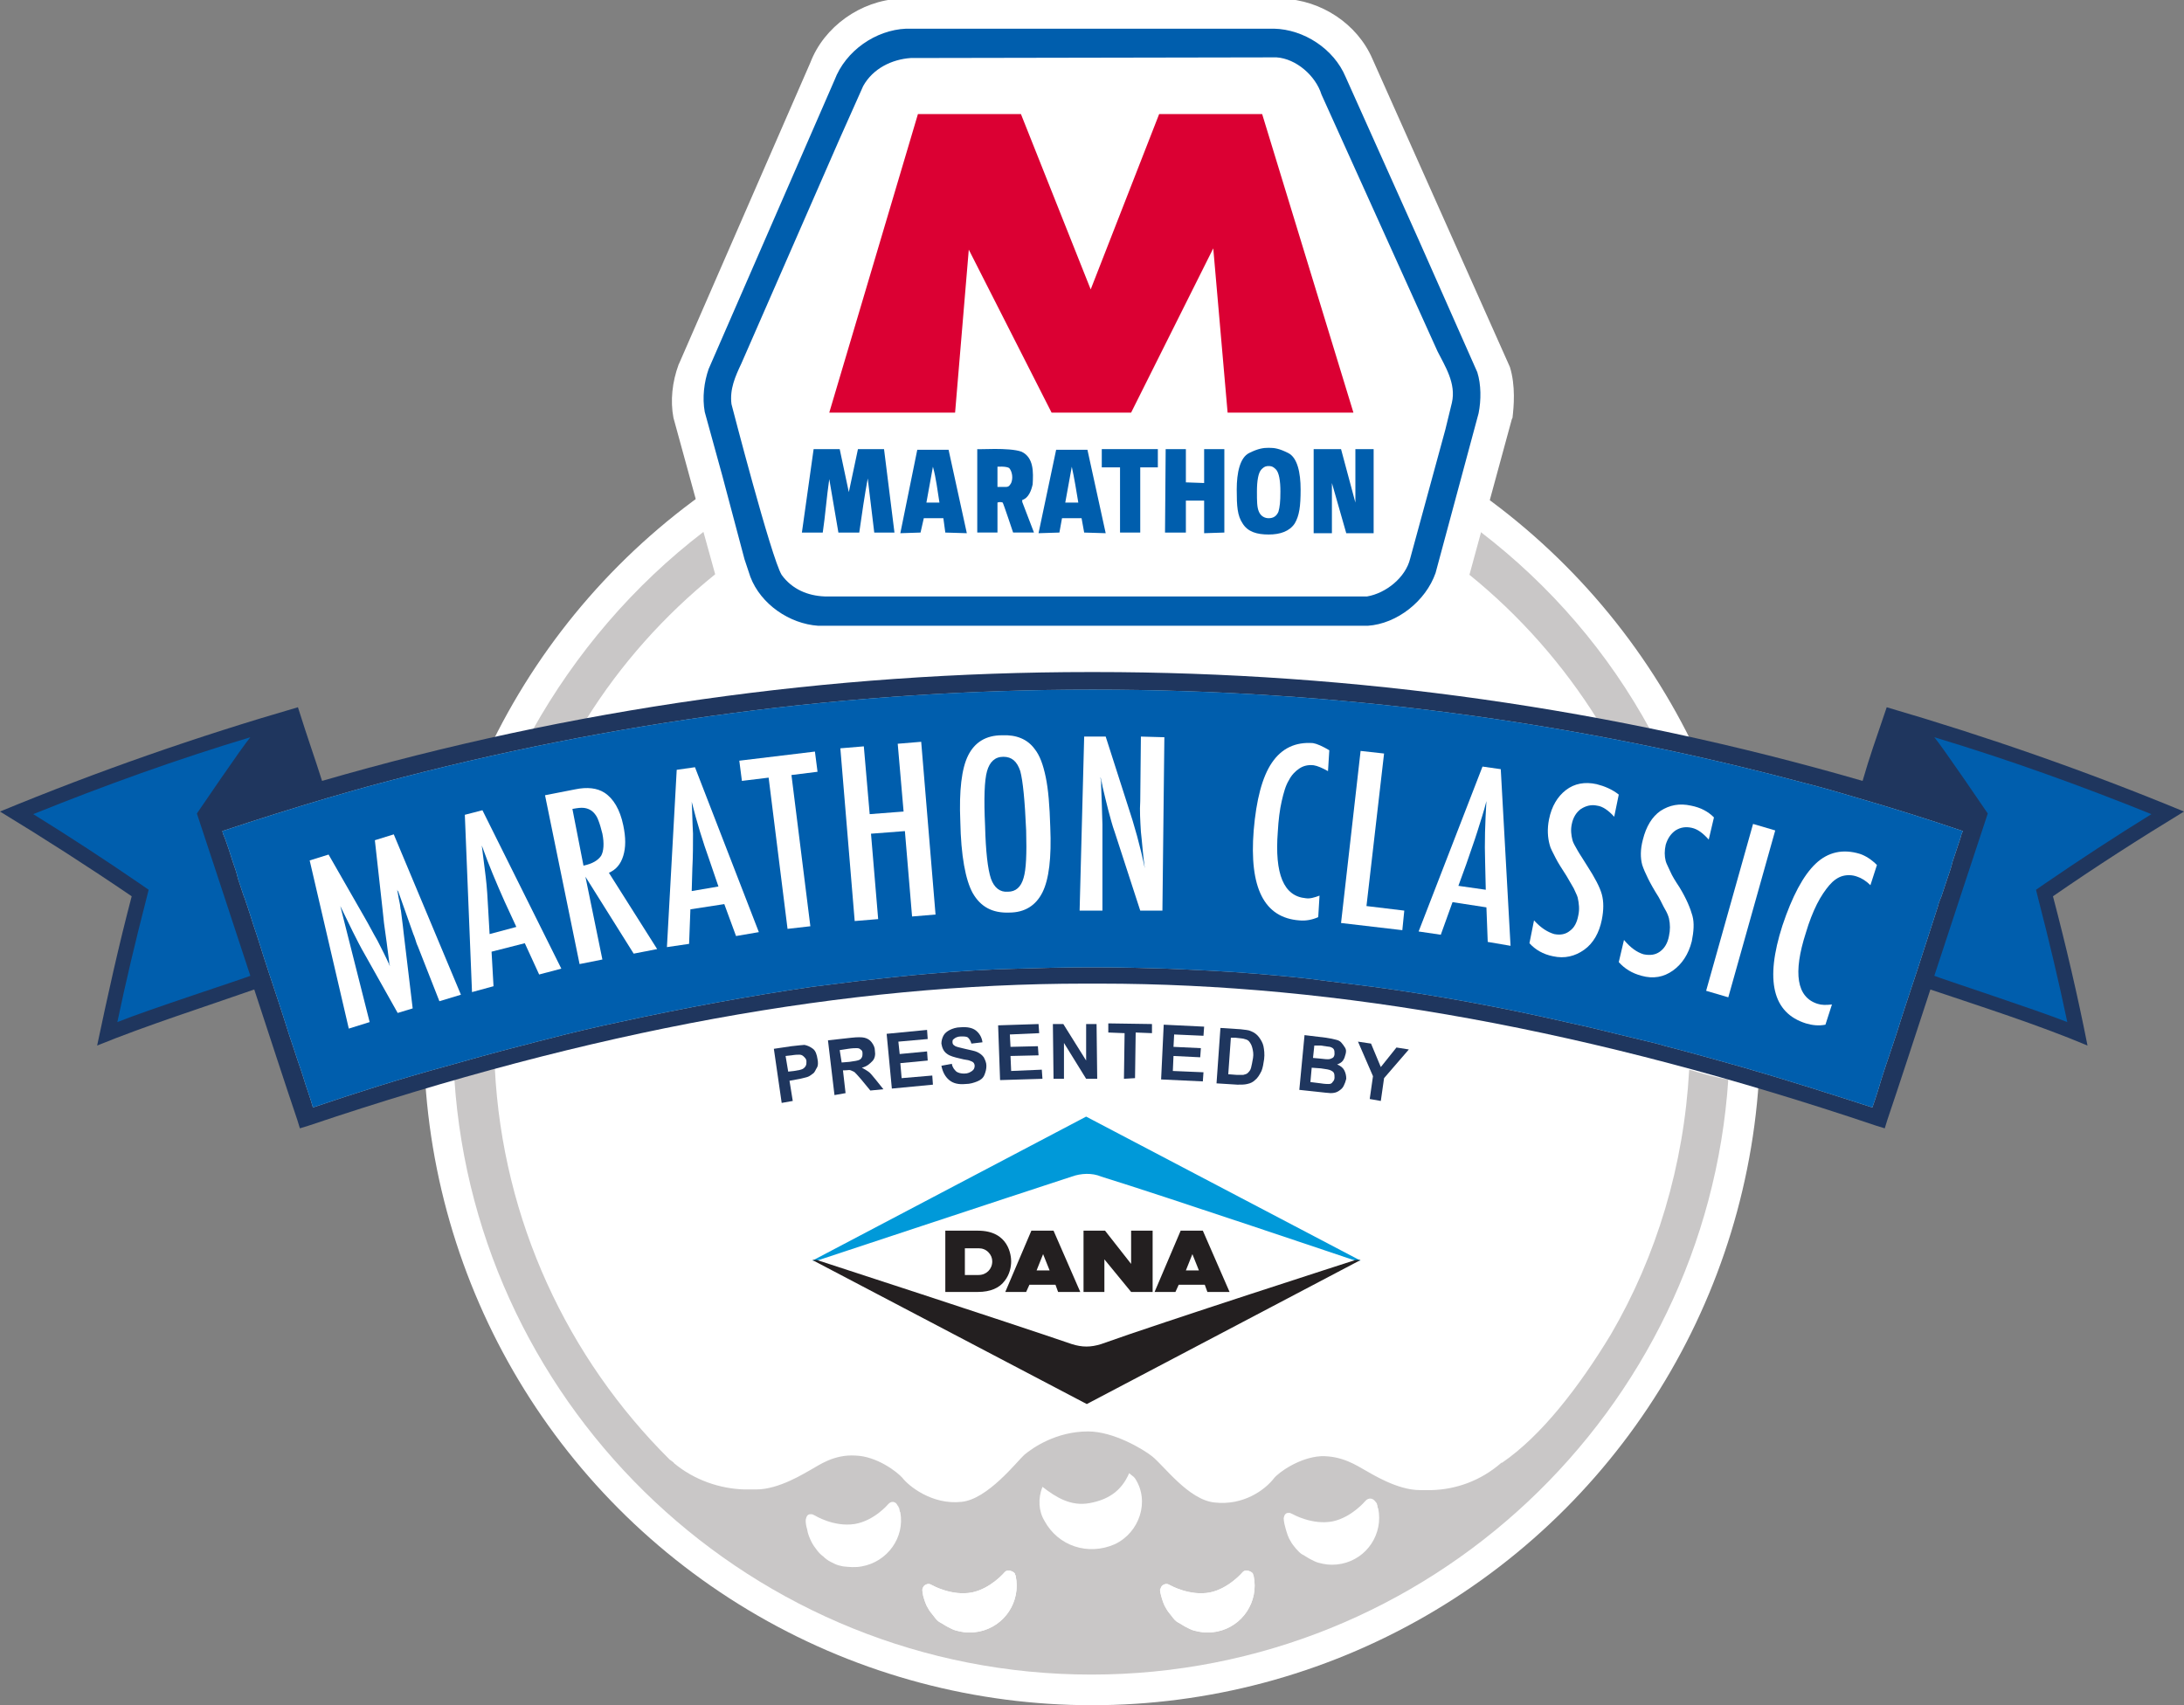 <?xml version="1.0" encoding="UTF-8"?>
<!-- Generator: Adobe Illustrator 23.0.2, SVG Export Plug-In . SVG Version: 6.00 Build 0)  -->
<svg xmlns="http://www.w3.org/2000/svg" xmlns:xlink="http://www.w3.org/1999/xlink" id="Layer_1" x="0px" y="0px" viewBox="0 0 335 261.6" style="enable-background:new 0 0 335 261.6;" xml:space="preserve">
<rect x="0" y="0" width="335" height="261.6" fill="#808080" stroke="none"/>
<style type="text/css">
	.st0{fill:#FFFFFF;}
	.st1{fill:#C9C7C7;}
	.st2{fill-rule:evenodd;clip-rule:evenodd;fill:#FFFFFF;}
	.st3{fill-rule:evenodd;clip-rule:evenodd;fill:#005EAD;}
	.st4{fill-rule:evenodd;clip-rule:evenodd;fill:#DB0033;}
	.st5{fill:#005EAD;}
	.st6{fill:none;stroke:#8A718D;stroke-width:0.325;stroke-miterlimit:10;}
	.st7{fill:none;stroke:#8A718D;stroke-width:0.281;stroke-miterlimit:10;}
	.st8{fill:#1F365E;}
	.st9{fill:#CECECD;}
	.st10{fill:none;}
	.st11{fill-rule:evenodd;clip-rule:evenodd;fill:#0099D9;}
	.st12{fill-rule:evenodd;clip-rule:evenodd;fill:#231F20;}
</style>
<g id="template">
</g>
<g>
	<circle class="st0" cx="167.5" cy="159.1" r="102.5"></circle>
	<g>
		<path class="st1" d="M259.1,164.1c-0.8,14.7-5,28.6-12,40.6c-4.9,8.1-10.7,15.6-16.7,19.7l-0.1,0c-3.2,2.8-7,4.1-10.7,4.2    c-0.6,0-1.2,0-1.8,0c-3.5,0-7.4-2.5-8.5-3.1c-1.1-0.6-3.4-2.2-6.7-2.1c-3.3,0.2-6.5,2.5-7.2,3.4c-1.4,1.8-4.7,4.2-9.1,3.7    c-4-0.4-7.8-5.7-9.6-7.1c-1.4-1.1-5.9-3.8-9.8-3.8c-4.9,0-8.5,2.5-9.8,3.6c-1.1,1-5.6,6.8-9.6,7.2c-4.5,0.5-8.1-2.4-9.1-3.7    c-0.8-0.9-3.9-3.3-7.2-3.4c-3.3-0.2-5.6,1.5-6.7,2.1c-1.1,0.6-5,3.1-8.5,3.1c-0.6,0-1.2,0-1.8,0c-3.7-0.1-7.7-1.4-10.9-4.1l0.1,0    c-0.2-0.1-0.4-0.3-0.7-0.5c-15.6-15.5-25.6-36.6-26.8-60c-2.1,0.6-4.1,1.1-6.2,1.7c3.4,50.9,45.9,91.3,97.7,91.3    c51.8,0,94.3-40.4,97.7-91.3C263.2,165.3,261.1,164.7,259.1,164.1z"></path>
		<path class="st1" d="M107.9,81.6c-10.7,8.2-19.6,18.6-26.2,30.4c2.7-0.6,5.4-1.1,8.2-1.6c5.3-8.5,12-16,19.8-22.3L107.9,81.6z"></path>
		<path class="st1" d="M227.1,81.6l-1.8,6.5c7.8,6.3,14.5,13.9,19.8,22.4c2.7,0.5,5.4,1,8.1,1.6C246.7,100.1,237.8,89.8,227.1,81.6z    "></path>
	</g>
	<g>
		<g>
			<path class="st0" d="M159.9,228.1c2.2,1.7,4.4,3,7.2,2.5c2.8-0.5,4.9-1.8,6.1-4.6c0.3,0.3,0.7,0.5,0.9,0.8     c2.3,3.5,0.7,8.3-3.1,10.1c-4.1,1.8-8.7,0.3-10.8-3.6C159.3,231.8,159.2,229.9,159.9,228.1z"></path>
			<path class="st0" d="M141.5,243.8c0.1-0.5,0.4-0.7,0.8-0.8c0.1,0,0.1,0,0.2,0c0.1,0,0.3,0.1,0.5,0.2c0,0,3,1.7,6.1,1.1     c2.9-0.6,5-3.1,5-3.1c0.5-0.6,1.6,0,1.6,0.3c0,0.1,0.1,0.2,0.1,0.3c0.8,3.9-1.7,7.7-5.6,8.5c-1,0.2-2,0.2-2.9,0     c-0.5-0.1-0.9-0.2-1.3-0.4c-0.2-0.1-0.4-0.2-0.6-0.3c-0.4-0.2-0.8-0.5-1.2-0.7s-0.7-0.6-1-1s-0.6-0.7-0.8-1.1     c-0.4-0.6-0.6-1.3-0.8-2C141.4,243.7,141.5,243.8,141.5,243.8z"></path>
		</g>
		<path class="st0" d="M196.9,232.9c0.1-0.5,0.3-0.8,0.7-0.8c0.1,0,0.1,0,0.2,0c0.1,0,0.3,0.1,0.5,0.2c0,0,3,1.7,6.1,1.1    c2.9-0.6,5-3.1,5-3.1c0.5-0.6,1.2-0.5,1.6,0.1c0,0,0,0,0.1,0.1c0,0.1,0.1,0.1,0.1,0.2s0.1,0.2,0.1,0.4c0,0.1,0,0.2,0.1,0.3    c0.8,3.9-1.7,7.7-5.6,8.5c-1,0.2-2,0.2-2.9,0c-0.5-0.1-0.9-0.2-1.3-0.4c-0.2-0.1-0.4-0.2-0.6-0.3c-0.4-0.2-0.8-0.5-1.2-0.7    s-0.7-0.6-1-0.9c-0.3-0.4-0.6-0.7-0.8-1.1c-0.4-0.6-0.6-1.3-0.8-2C196.9,233.5,196.9,232.9,196.9,232.9z"></path>
		<path class="st0" d="M123.6,233.1c0.1-0.5,0.3-0.8,0.7-0.8c0.1,0,0.1,0,0.2,0c0.1,0,0.3,0.1,0.5,0.2c0,0,2.9,1.8,6.1,1.3    c3-0.5,5.1-3,5.1-3c0.5-0.6,1.2-0.5,1.5,0.2c0,0,0,0,0.1,0.1c0,0.1,0,0.1,0.1,0.2c0,0.1,0.1,0.3,0.1,0.4c0,0.1,0,0.2,0.1,0.3    c0.7,3.9-2,7.6-5.9,8.3c-1,0.2-2,0.1-2.9,0c-0.5-0.1-0.9-0.2-1.3-0.4c-0.2-0.1-0.4-0.2-0.6-0.3c-0.4-0.2-0.8-0.5-1.1-0.8    c-0.4-0.3-0.7-0.6-1-1c-0.3-0.4-0.6-0.8-0.8-1.2c-0.3-0.6-0.6-1.3-0.7-2C123.5,233.6,123.6,233.1,123.6,233.1z"></path>
		<path class="st0" d="M178,243.8c0.1-0.5,0.4-0.7,0.8-0.8c0.1,0,0.1,0,0.2,0c0.1,0,0.3,0.1,0.5,0.2c0,0,3,1.7,6.1,1.1    c2.9-0.6,5-3.1,5-3.1c0.5-0.6,1.6,0,1.6,0.3c0,0.1,0.1,0.2,0.1,0.3c0.8,3.9-1.7,7.7-5.6,8.5c-1,0.2-2,0.2-2.9,0    c-0.5-0.1-0.9-0.2-1.3-0.4c-0.2-0.1-0.4-0.2-0.6-0.3c-0.4-0.2-0.8-0.5-1.2-0.7s-0.7-0.6-1-1s-0.6-0.7-0.8-1.1    c-0.4-0.6-0.6-1.3-0.8-2C177.8,243.7,178,243.8,178,243.8z"></path>
		<path class="st0" d="M141.5,243.8c0.1-0.5,0.4-0.7,0.8-0.8c0.1,0,0.1,0,0.2,0c0.1,0,0.3,0.1,0.5,0.2c0,0,3,1.7,6.1,1.1    c2.9-0.6,5-3.1,5-3.1c0.5-0.6,1.6,0,1.6,0.3c0,0.1,0.1,0.2,0.1,0.3c0.8,3.9-1.7,7.7-5.6,8.5c-1,0.2-2,0.2-2.9,0    c-0.5-0.1-0.9-0.2-1.3-0.4c-0.2-0.1-0.4-0.2-0.6-0.3c-0.4-0.2-0.8-0.5-1.2-0.7s-0.7-0.6-1-1s-0.6-0.7-0.8-1.1    c-0.4-0.6-0.6-1.3-0.8-2C141.4,243.7,141.5,243.8,141.5,243.8z"></path>
		<path class="st0" d="M178,243.8c0.1-0.5,0.4-0.7,0.8-0.8c0.1,0,0.1,0,0.2,0c0.1,0,0.3,0.1,0.5,0.2c0,0,3,1.7,6.1,1.1    c2.9-0.6,5-3.1,5-3.1c0.5-0.6,1.6,0,1.6,0.3c0,0.1,0.1,0.2,0.1,0.3c0.8,3.9-1.7,7.7-5.6,8.5c-1,0.2-2,0.2-2.9,0    c-0.5-0.1-0.9-0.2-1.3-0.4c-0.2-0.1-0.4-0.2-0.6-0.3c-0.4-0.2-0.8-0.5-1.2-0.7s-0.7-0.6-1-1s-0.6-0.7-0.8-1.1    c-0.4-0.6-0.6-1.3-0.8-2C177.8,243.7,178,243.8,178,243.8z"></path>
	</g>
	<g>
		<g>
			<path id="holding_line_1_" class="st2" d="M196.5,2.5c4.8,0.1,9.6,3.2,11.5,7.7l11.7,26.2l9.3,20.9c0.6,2,0.6,4.4,0.3,6.6     l-6.9,25.5c-1.6,4.5-6.1,8.1-10.8,8.4l-87.7,0c-4.6-0.3-9.1-3.4-10.8-7.8l-1-2.8l-3.6-13.3l-2.8-10.2c-0.4-2.3-0.1-4.8,0.6-6.9     l20.1-46.2c1.7-4.7,6.5-8,11.4-8.2L196.5,2.5z"></path>
			<path class="st0" d="M211.7,100.3l-87.9,0c-5.6-0.4-11-4.2-13-9.4l-1-3.1l-6.5-23.7c-0.5-2.6-0.2-5.5,0.8-8.2l0.1-0.2l20.1-46.1     c2.1-5.5,7.7-9.5,13.7-9.8h58.7c6,0.2,11.5,3.9,13.8,9.2l21.1,47.3c0.9,2.9,0.6,6.1,0.4,7.8l-0.1,0.2l-7,25.7     c-1.9,5.4-7.4,9.7-13,10.1L211.7,100.3z M124,95.3l87.5,0c3.6-0.3,7.2-3.1,8.5-6.6l6.9-25.3c0.3-1.9,0.3-3.8-0.1-5.1l-21-46.9     c-1.5-3.6-5.3-6.1-9.2-6.2h-58.5c-3.9,0.2-7.7,2.9-9.1,6.6l-0.1,0.1l-20.1,46.1c-0.6,1.8-0.8,3.7-0.5,5.4l6.4,23.3l0.9,2.7     C116.7,92.4,120.3,95,124,95.3z"></path>
		</g>
		<path id="blue_line_shield_1_" class="st3" d="M195.4,4.4c4.6,0.1,9.2,3.1,11,7.4L217.7,37l8.9,20.1c0.6,1.9,0.6,4.3,0.2,6.3    l-6.6,24.5c-1.5,4.3-5.9,7.8-10.4,8.1l-84.3,0c-4.4-0.3-8.8-3.3-10.4-7.5l-0.9-2.7L110.8,73l-2.7-9.8c-0.4-2.2-0.1-4.6,0.6-6.6    L128,12.3c1.7-4.5,6.3-7.7,11-7.9L195.4,4.4L195.4,4.4z"></path>
		<path id="white_inside_shield_1_" class="st2" d="M195.8,8.8c3,0.2,6,2.8,6.9,5.7l17.8,39.4c1.1,2.2,2.9,4.9,2.2,7.9l-1,4.1    l-5.4,19.8c-0.7,2.9-3.7,5.3-6.6,5.8l-83.2,0c-2.6-0.1-5-1.1-6.6-3.3c-1.6-2.6-7.7-26.2-7.7-26.2c-0.3-2.3,0.6-4.3,1.5-6.2    l15-34.3l3.7-8.3c1.5-2.7,4.4-4.1,7.3-4.3L195.8,8.8z"></path>
		<polygon id="BIG_M_1_" class="st4" points="167.3,44.4 177.8,17.5 193.6,17.5 207.6,63.3 188.3,63.3 186.1,38.1 173.5,63.3     161.3,63.3 148.6,38.3 146.5,63.3 127.2,63.3 140.8,17.5 156.6,17.5   "></polygon>
		<g>
			<path id="M_1_" class="st3" d="M130.2,75.5l1.4-6.6h4l1.6,12.8h-3.1l-1-8.3c-0.5,2.7-0.9,5.5-1.3,8.3l-3.2,0l-1.4-8.2     c-0.4,2.7-0.6,5.5-1,8.2h-3.2l1.8-12.8h4L130.2,75.5z"></path>
			<polygon id="A_1_" class="st3" points="148.3,81.8 145,81.7 144.7,79.5 141.7,79.5 141.2,81.7 138.1,81.8 140.7,69 145.5,69         "></polygon>
			<path id="R_1_" class="st3" d="M156.7,69.3c1.9,0.9,1.8,3.2,1.7,5c-0.2,0.9-0.6,2.1-1.6,2.4v0.3l1.8,4.7l-3.2,0     c0,0-1.5-4.5-1.6-4.6c-0.2-0.1-0.6-0.1-0.8,0v4.6l-3.1,0l0-12.8C149.9,69,154.8,68.6,156.7,69.3z"></path>
			<polygon id="A__x23_2_1_" class="st3" points="169.6,81.8 166.3,81.7 165.9,79.5 162.9,79.5 162.5,81.7 159.3,81.8 162,69      166.8,69    "></polygon>
			<polygon id="T_1_" class="st3" points="177.6,71.7 174.9,71.7 174.9,81.7 171.8,81.7 171.8,71.7 169,71.7 169,68.9 177.6,68.9         "></polygon>
			<polygon id="H_1_" class="st3" points="181.9,74 184.7,74.1 184.7,68.9 187.8,68.9 187.8,81.7 184.7,81.8 184.7,76.8 181.9,76.8      181.9,81.7 178.7,81.7 178.8,68.9 181.9,68.9    "></polygon>
			<path id="O_1_" class="st5" d="M194.6,82c-1.8,0-3.2-0.4-4-1.7c-0.8-1.2-0.9-2.6-0.9-5.2c0-2.6,0.5-4.9,1.9-5.6s2.2-0.8,3-0.8h0     c0.9,0,1.6,0.1,3,0.8s1.9,3,1.9,5.6s-0.2,4-0.9,5.2C197.8,81.5,196.4,82,194.6,82"></path>
			<polygon id="N_1_" class="st3" points="207.9,77.1 207.9,68.9 210.7,68.9 210.7,81.8 206.5,81.8 204.3,74.1 204.3,81.8      201.5,81.8 201.5,68.9 205.7,68.9    "></polygon>
		</g>
		<g>
			<path id="inside_A_1_" class="st2" d="M144.1,77.1l-2,0l1-5.5C143.6,73.4,143.8,75.3,144.1,77.1z"></path>
			<path id="inside_R_1_" class="st2" d="M154.8,71.8c0.5,0.6,0.6,1.6,0.3,2.3c-0.2,0.3-0.3,0.6-0.8,0.6l-1.3,0v-3.1     C153,71.6,154.3,71.5,154.8,71.8z"></path>
			<path id="inside_A_2nd_1_" class="st2" d="M165.4,77.1l-2,0l1-5.5C164.8,73.4,165.1,75.3,165.4,77.1z"></path>
			<path id="inside_O_1_" class="st0" d="M194.6,79.5c-0.6,0-1.2-0.3-1.5-1c-0.3-0.7-0.3-1.6-0.3-3.1c0-1.6,0.2-2.9,0.7-3.4     c0.5-0.5,0.8-0.5,1.1-0.5l0,0c0.3,0,0.6,0,1.1,0.5c0.5,0.5,0.7,1.8,0.7,3.4c0,1.6-0.1,2.4-0.3,3.1     C195.8,79.2,195.3,79.5,194.6,79.5"></path>
		</g>
	</g>
	<path class="st6" d="M167,291.6"></path>
	<path class="st7" d="M167.1,221.8"></path>
	<path class="st8" d="M335,124.5c-15-6.2-30.2-11.5-45.6-16c-1.8,5.3-2.6,7.5-3.7,11.3c-38.3-11.1-77.8-16.7-117.8-16.7   c-0.1,0-0.2,0-0.3,0l0,0c-0.1,0-0.2,0-0.4,0c-40,0-79.5,5.6-117.8,16.7c-1.2-3.8-2-5.9-3.7-11.3C30.2,113,15,118.3,0,124.5   c6.9,4.2,13.6,8.5,20.2,13c-2,7.6-3.7,15.3-5.3,22.9c7.6-3.1,16.4-5.9,24.1-8.6c2.4,7.3,4.8,14.7,6.6,20l0.4,1.3l1.3-0.4   c43.6-14.7,82.6-21.8,119.1-21.8c0.4,0,0.8,0,1.1,0l0,0c0,0,0.1,0,0.1,0c0.4,0,0.8,0,1.1,0c36.5,0,75.5,7.1,119.1,21.8l1.3,0.4   l0.4-1.3c1.8-5.3,4.2-12.7,6.6-20c7.7,2.6,16.5,5.4,24.1,8.6c-1.5-7.6-3.3-15.3-5.3-22.9C321.4,133,328.1,128.7,335,124.5z"></path>
	<path class="st9" d="M284.9,122.4c-2.7-0.8-5.4-1.6-8.2-2.3c-35.5-9.5-72-14.3-108.9-14.3c0,0-0.1,0-0.1,0l0,0c-0.1,0-0.1,0-0.2,0   l0,0c0,0-0.1,0-0.1,0c-36.9,0-73.4,4.8-108.9,14.3c-2.7,0.7-5.4,1.5-8.2,2.3c-5.4,1.6-10.8,3.3-16.2,5.1c0.1,0.4,0.2,0.7,0.4,1.1   c0.4,1.1,0.8,2.3,1.2,3.6c0.3,0.8,0.6,1.7,0.8,2.6c0.3,0.9,0.6,1.8,0.9,2.7c0.2,0.4,0.3,0.9,0.5,1.4c0.3,0.9,0.6,1.8,0.9,2.8   c0.8,2.3,1.5,4.7,2.3,7.1c1.1,3.3,2.2,6.6,3.2,9.8c0.3,0.9,0.6,1.8,0.9,2.7c0.4,1.3,0.9,2.6,1.3,3.9c0.5,1.7,1.1,3.2,1.5,4.7   c6.8-2.3,13.4-4.4,20-6.2c3.9-1.1,7.8-2.2,11.7-3.2c1.3-0.3,2.6-0.7,3.9-1c3.8-1,7.6-1.9,11.4-2.7c10.1-2.2,19.9-4,29.5-5.4   c2.4-0.3,4.8-0.6,7.2-0.9c3.6-0.4,7.1-0.8,10.6-1.1c4.7-0.4,9.4-0.7,14-0.8c3.5-0.1,6.9-0.2,10.3-0.2c0.3,0,0.6,0,0.8,0l0,0   c0,0,0.1,0,0.1,0c0,0,0.1,0,0.1,0s0.1,0,0.1,0c0,0,0.1,0,0.1,0l0,0c0.3,0,0.6,0,0.8,0c3.4,0,6.9,0.1,10.3,0.2   c4.6,0.2,9.3,0.4,14,0.8c3.5,0.3,7.1,0.6,10.6,1.1c2.4,0.3,4.8,0.6,7.2,0.9c9.6,1.3,19.5,3.1,29.5,5.4c3.8,0.8,7.6,1.8,11.4,2.7   c1.3,0.3,2.6,0.6,3.9,1c3.9,1,7.8,2.1,11.7,3.2c6.6,1.9,13.2,4,20,6.2c0.5-1.4,1-3,1.5-4.7c0.4-1.2,0.8-2.5,1.3-3.9   c0.3-0.9,0.6-1.8,0.9-2.7c1-3.2,2.1-6.5,3.2-9.8c0.8-2.4,1.5-4.7,2.3-7.1c0.3-0.9,0.6-1.9,0.9-2.8c0.1-0.5,0.3-0.9,0.5-1.4   c0.3-0.9,0.6-1.8,0.9-2.7c0.3-0.9,0.6-1.7,0.8-2.6c0.4-1.2,0.8-2.4,1.2-3.6c0.1-0.4,0.2-0.8,0.4-1.1   C295.8,125.7,290.4,124,284.9,122.4z"></path>
	<path class="st5" d="M284.9,122.4c-2.7-0.8-5.4-1.6-8.2-2.3c-35.5-9.5-72-14.3-108.9-14.3c0,0-0.1,0-0.1,0l0,0c-0.1,0-0.1,0-0.2,0   l0,0c0,0-0.1,0-0.1,0c-36.9,0-73.4,4.8-108.9,14.3c-2.7,0.7-5.4,1.5-8.2,2.3c-5.4,1.6-10.8,3.3-16.2,5.1c0.1,0.4,0.2,0.7,0.4,1.1   c0.4,1.1,0.8,2.3,1.2,3.6c0.3,0.8,0.6,1.7,0.8,2.6c0.3,0.9,0.6,1.8,0.9,2.7c0.2,0.4,0.3,0.9,0.5,1.4c0.3,0.9,0.6,1.8,0.9,2.8   c0.8,2.3,1.5,4.7,2.3,7.1c1.1,3.3,2.2,6.6,3.2,9.8c0.3,0.9,0.6,1.8,0.9,2.7c0.4,1.3,0.9,2.6,1.3,3.9c0.5,1.7,1.1,3.2,1.5,4.7   c6.8-2.3,13.4-4.4,20-6.2c3.9-1.1,7.8-2.2,11.7-3.2c1.3-0.3,2.6-0.7,3.9-1c3.8-1,7.6-1.9,11.4-2.7c10.1-2.2,19.9-4,29.5-5.4   c2.4-0.3,4.8-0.6,7.2-0.9c3.6-0.4,7.1-0.8,10.6-1.1c4.7-0.4,9.4-0.7,14-0.8c3.5-0.1,6.9-0.2,10.3-0.2c0.3,0,0.6,0,0.8,0l0,0   c0,0,0.1,0,0.1,0c0,0,0.1,0,0.1,0s0.1,0,0.1,0c0,0,0.1,0,0.1,0l0,0c0.3,0,0.6,0,0.8,0c3.4,0,6.9,0.1,10.3,0.2   c4.6,0.2,9.3,0.4,14,0.8c3.5,0.3,7.1,0.6,10.6,1.1c2.4,0.3,4.8,0.6,7.2,0.9c9.6,1.3,19.5,3.1,29.5,5.4c3.8,0.8,7.6,1.8,11.4,2.7   c1.3,0.3,2.6,0.6,3.9,1c3.9,1,7.8,2.1,11.7,3.2c6.6,1.9,13.2,4,20,6.2c0.5-1.4,1-3,1.5-4.7c0.4-1.2,0.8-2.5,1.3-3.9   c0.3-0.9,0.6-1.8,0.9-2.7c1-3.2,2.1-6.5,3.2-9.8c0.8-2.4,1.5-4.7,2.3-7.1c0.3-0.9,0.6-1.9,0.9-2.8c0.1-0.5,0.3-0.9,0.5-1.4   c0.3-0.9,0.6-1.8,0.9-2.7c0.3-0.9,0.6-1.7,0.8-2.6c0.4-1.2,0.8-2.4,1.2-3.6c0.1-0.4,0.2-0.8,0.4-1.1   C295.8,125.7,290.4,124,284.9,122.4z"></path>
	<g>
		<path class="st0" d="M47.5,132l2.9-0.9l5.5,9.6c0.7,1.2,1.3,2.4,2,3.6c0.6,1.2,1.3,2.5,1.9,3.9c0-0.2-0.1-0.3-0.1-0.4s0-0.2,0-0.2    l-0.4-3.1l-0.4-2.9l-0.2-1.9l-1.2-10.8l2.9-0.9l10.3,24.6l-3.3,1l-3.3-8.4c-0.2-0.4-0.3-0.8-0.4-1.1c-0.1-0.3-0.2-0.6-0.3-0.8    l-1.2-3.4l-1.1-3.1c0,0,0-0.1-0.1-0.1c0-0.1-0.1-0.2-0.1-0.3l0.1,0.5c0.1,0.6,0.2,1.2,0.3,1.6s0.1,0.9,0.2,1.2l0.3,2.4l0.1,0.9    l1.4,11.7l-2.3,0.7l-5-8.9c-0.7-1.2-1.3-2.4-1.9-3.6c-0.6-1.2-1.2-2.5-1.9-3.9l4.5,17.8l-3.2,1L47.5,132z"></path>
		<path class="st0" d="M71.3,125l2.7-0.7l12.1,24.3l-3.4,0.9l-2.2-4.8l-5.1,1.3l0.3,5.3l-3.3,0.9L71.3,125z M79.2,142.2l-1.8-3.9    c-1.2-2.7-2.4-5.5-3.5-8.6c0.2,1.6,0.4,3.2,0.6,4.8c0.2,1.6,0.3,3.4,0.4,5.3l0.2,3.5L79.2,142.2z"></path>
		<path class="st0" d="M83.6,122l4.6-0.9c1.9-0.4,3.4-0.2,4.5,0.5c1.4,0.9,2.4,2.6,2.9,5c0.4,1.9,0.4,3.4,0,4.7s-1.1,2.1-2.2,2.6    l7.4,11.7l-3.6,0.7l-7.4-11.8l2.6,12.7l-3.5,0.7L83.6,122z M89.5,132.8c1.4-0.3,2.2-0.8,2.7-1.5c0.4-0.7,0.5-1.9,0.2-3.4    c-0.2-0.8-0.4-1.5-0.6-2c-0.2-0.6-0.5-1-0.8-1.3c-0.3-0.3-0.7-0.5-1.1-0.6c-0.4-0.1-0.9-0.1-1.5,0l-0.6,0.1L89.5,132.8z"></path>
		<path class="st0" d="M103.8,118.1l2.8-0.4l9.8,25.3l-3.5,0.6l-1.8-4.9l-5.2,0.8l-0.2,5.3l-3.4,0.5L103.8,118.1z M110.2,136    l-1.4-4.1c-1-2.8-1.9-5.7-2.7-8.9c0.1,1.6,0.1,3.2,0.2,4.9c0,1.6,0,3.4-0.1,5.3l-0.1,3.5L110.2,136z"></path>
		<path class="st0" d="M113.4,116.7l11.6-1.4l0.4,3.1l-4,0.5l2.9,23.2l-3.5,0.4l-2.9-23.2l-4.1,0.5L113.4,116.7z"></path>
		<path class="st0" d="M128.9,114.8l3.6-0.3l0.9,10.4l5.2-0.4l-0.9-10.4l3.6-0.3l2.2,26.5l-3.6,0.3l-1.1-13.1l-5.2,0.4l1.1,13.1    l-3.6,0.3L128.9,114.8z"></path>
		<path class="st0" d="M161.1,126.9c0.2,4.7-0.2,8-1.2,10s-2.7,3.1-5.1,3.1c-2.6,0.1-4.4-0.9-5.6-3c-1.1-2-1.8-5.7-1.9-11    c-0.2-4.7,0.2-8.1,1.2-10.1c1-2,2.7-3.1,5.2-3.1c2.2-0.1,3.9,0.6,5,2.1c0.8,1,1.3,2.4,1.7,4.3C160.8,121.1,161,123.6,161.1,126.9z     M157.4,127.4c-0.2-4.6-0.5-7.6-0.9-9.1c-0.5-1.5-1.3-2.2-2.6-2.2c-1.3,0-2.1,0.8-2.5,2.2c-0.4,1.4-0.5,4.2-0.3,8.4    c0.1,3.9,0.4,6.6,0.9,8.1c0.5,1.4,1.4,2.1,2.6,2c1.2,0,2-0.7,2.4-2.1C157.4,133.4,157.5,131,157.4,127.4z"></path>
		<path class="st0" d="M166.3,113l3.3,0l3.4,10.6c1,3,1.9,6.2,2.6,9.6c-0.3-2.1-0.4-3.9-0.6-5.6c-0.1-1.7-0.2-3.2-0.1-4.7l0.1-9.9    l3.6,0.1l-0.3,26.6l-3.4,0l-3.9-12c-0.4-1.1-0.7-2.3-1-3.4c-0.3-1.2-0.6-2.4-0.9-3.7c0-0.2-0.1-0.4-0.1-0.6    c-0.1-0.2-0.1-0.5-0.2-0.8c0,0.3,0.1,0.6,0.1,0.8c0,0.2,0,0.4,0,0.5l0.1,2.7l0.1,3.3c0,0.2,0,0.4,0,0.7c0,0.3,0,0.6,0,0.9l0,11.6    l-3.5,0L166.3,113z"></path>
		<path class="st0" d="M203.9,115.1l-0.2,3.2c-0.9-0.5-1.6-0.8-2.2-0.9c-0.9-0.1-1.6,0.1-2.2,0.5c-0.6,0.4-1.2,1-1.6,1.8    c-0.5,0.8-0.8,1.9-1.1,3.2c-0.3,1.3-0.5,2.9-0.6,4.7c-0.5,6.5,0.9,9.9,4.3,10.2c0.6,0.1,1.3-0.1,2.1-0.4l-0.2,3.3    c-0.9,0.4-1.9,0.6-2.9,0.5c-5.4-0.4-7.7-5-7-13.8c0.4-4.7,1.3-8.2,2.8-10.4c1.5-2.2,3.6-3.2,6.3-3    C202,114.1,202.9,114.5,203.9,115.1z"></path>
		<path class="st0" d="M208.7,115.2l3.6,0.4l-2.7,23.4l5.8,0.7l-0.3,3l-9.4-1.1L208.7,115.2z"></path>
		<path class="st0" d="M227.4,117.6l2.8,0.4l1.5,27.1l-3.5-0.6l-0.2-5.3l-5.2-0.8l-1.8,5l-3.4-0.5L227.4,117.6z M227.9,136.5    l-0.1-4.3c-0.1-2.9,0-6,0.2-9.3c-0.4,1.6-0.9,3.1-1.4,4.7c-0.5,1.6-1.1,3.2-1.7,5l-1.2,3.3L227.9,136.5z"></path>
		<path class="st0" d="M248.3,121.9l-0.7,3.4c-0.9-1-1.8-1.6-2.6-1.7c-0.9-0.2-1.7,0-2.5,0.5c-0.7,0.5-1.2,1.3-1.4,2.3    c-0.2,0.9-0.1,1.7,0.1,2.5c0.1,0.4,0.4,0.9,0.8,1.6s0.9,1.4,1.5,2.4c1.1,1.7,1.9,3.2,2.2,4.3c0.3,1.1,0.3,2.4,0,3.9    c-0.4,2-1.3,3.6-2.7,4.6c-1.4,1-3,1.4-4.8,1c-1.5-0.3-2.7-1-3.6-2l0.7-3.5c1.1,1.2,2.1,1.8,3.1,2.1c1,0.2,1.8,0,2.4-0.5    c0.7-0.5,1.1-1.3,1.3-2.4c0.2-0.9,0.1-1.8-0.1-2.7c-0.1-0.4-0.4-0.9-0.6-1.4c-0.3-0.5-0.7-1.2-1.1-1.9c-0.7-1.1-1.3-2-1.7-2.8    c-0.4-0.8-0.8-1.5-0.9-2c-0.3-1.1-0.4-2.4-0.1-3.9c0.4-2,1.3-3.5,2.6-4.5c1.3-1,2.9-1.3,4.7-0.9    C246.1,120.6,247.3,121.1,248.3,121.9z"></path>
		<path class="st0" d="M262.9,125.4l-0.8,3.4c-0.9-1-1.7-1.6-2.6-1.8c-0.9-0.2-1.7-0.1-2.5,0.4c-0.7,0.5-1.2,1.2-1.5,2.2    c-0.2,0.9-0.2,1.7,0,2.5c0.1,0.4,0.4,0.9,0.7,1.6s0.8,1.5,1.4,2.4c1.1,1.8,1.7,3.3,2,4.4c0.3,1.1,0.2,2.4-0.1,3.9    c-0.5,2-1.5,3.5-2.9,4.5c-1.4,1-3,1.3-4.8,0.8c-1.5-0.4-2.6-1.1-3.5-2.1l0.8-3.4c1,1.2,2,1.9,3,2.2c1,0.2,1.8,0.1,2.5-0.4    s1.2-1.3,1.4-2.4c0.2-0.9,0.2-1.8,0-2.7c-0.1-0.4-0.3-0.9-0.6-1.4s-0.6-1.2-1-1.9c-0.7-1.1-1.2-2-1.6-2.8s-0.7-1.5-0.9-2.1    c-0.3-1.1-0.3-2.4,0.1-3.9c0.5-2,1.4-3.5,2.7-4.4c1.4-0.9,2.9-1.2,4.7-0.8C260.9,123.9,262,124.5,262.9,125.4z"></path>
		<path class="st0" d="M268.9,126.4l3.4,1l-7.2,25.6l-3.4-1L268.9,126.4z"></path>
		<path class="st0" d="M287.9,132.7l-1,3.1c-0.7-0.7-1.4-1.1-2-1.3c-0.8-0.3-1.6-0.3-2.3-0.1c-0.7,0.2-1.4,0.7-2,1.4    c-0.6,0.7-1.3,1.7-1.9,2.9s-1.2,2.7-1.7,4.4c-2,6.2-1.4,9.9,1.8,10.9c0.6,0.2,1.3,0.2,2.2,0.1l-1,3.1c-1,0.2-2,0.1-3-0.2    c-5.1-1.6-6.3-6.6-3.6-15c1.5-4.5,3.2-7.7,5.1-9.5s4.2-2.3,6.8-1.5C286.2,131.3,287.1,131.9,287.9,132.7z"></path>
	</g>
	<path class="st5" d="M317.1,156.8c-1.3-6.2-2.8-12.5-4.4-18.7l-0.4-1.6l1.3-0.9c5.4-3.7,10.9-7.3,16.4-10.7   c-10.9-4.4-22-8.4-33.3-11.8c1.2,1.4,8.2,11.7,8.2,11.7s-7.1,21.5-8.2,24.9C297.9,150.2,312.3,154.9,317.1,156.8z"></path>
	<path class="st5" d="M18,156.8c1.3-6.2,2.8-12.5,4.4-18.7l0.4-1.6l-1.3-0.9c-5.4-3.7-10.9-7.3-16.4-10.7c10.9-4.4,22-8.4,33.3-11.8   c-1.2,1.4-8.2,11.7-8.2,11.7s7.1,21.5,8.2,24.9C37.2,150.2,22.7,154.9,18,156.8z"></path>
	<g>
		<path class="st10" d="M287,176.6l-1.3-0.4c-43.1-14.5-81.5-21.6-117.6-21.6c-0.4,0-0.8,0-1.1,0h-0.1c-0.4,0-0.8,0-1.1,0    c-36,0-74.5,7.1-117.6,21.6l-1.3,0.4"></path>
		<path class="st8" d="M119.9,169.2l-1.2-8.3l2.7-0.4c1-0.1,1.7-0.2,2-0.2c0.5,0.1,0.9,0.3,1.3,0.6s0.6,0.9,0.7,1.6    c0.1,0.5,0.1,1-0.1,1.3s-0.3,0.7-0.6,0.9c-0.3,0.2-0.5,0.4-0.8,0.5c-0.4,0.1-1,0.3-1.7,0.4l-1.1,0.2l0.5,3.1L119.9,169.2z     M120.5,162l0.4,2.4l0.9-0.1c0.7-0.1,1.1-0.2,1.3-0.3c0.2-0.1,0.4-0.3,0.5-0.5c0.1-0.2,0.1-0.4,0.1-0.7c0-0.3-0.2-0.5-0.4-0.7    c-0.2-0.2-0.4-0.3-0.7-0.3c-0.2,0-0.6,0-1.2,0.1L120.5,162z"></path>
		<path class="st8" d="M128,168l-1-8.4l3.6-0.4c0.9-0.1,1.6-0.1,2,0s0.8,0.3,1.1,0.7s0.5,0.8,0.5,1.3c0.1,0.6,0,1.2-0.4,1.6    s-0.8,0.8-1.6,1c0.4,0.2,0.7,0.4,1,0.6c0.3,0.2,0.6,0.6,1.1,1.2l1.2,1.5l-2,0.2l-1.4-1.7c-0.5-0.6-0.9-1-1-1.1s-0.4-0.2-0.6-0.3    s-0.5,0-0.9,0l-0.3,0l0.4,3.5L128,168z M129.1,163l1.2-0.1c0.8-0.1,1.3-0.2,1.5-0.3c0.2-0.1,0.3-0.2,0.4-0.4s0.1-0.4,0.1-0.6    c0-0.3-0.1-0.5-0.3-0.6c-0.2-0.2-0.4-0.2-0.7-0.2c-0.1,0-0.6,0-1.2,0.1l-1.3,0.2L129.1,163z"></path>
		<path class="st8" d="M136.8,167l-0.8-8.4l6.2-0.6l0.1,1.4l-4.5,0.4l0.2,1.9l4.2-0.4l0.1,1.4l-4.2,0.4l0.2,2.3l4.7-0.4l0.1,1.4    L136.8,167z"></path>
		<path class="st8" d="M144.4,163.5l1.6-0.3c0.1,0.6,0.4,0.9,0.7,1.2c0.3,0.2,0.7,0.3,1.2,0.3c0.6,0,0.9-0.2,1.2-0.4    s0.4-0.5,0.4-0.8c0-0.2-0.1-0.4-0.2-0.5c-0.1-0.1-0.3-0.2-0.6-0.3c-0.2-0.1-0.7-0.1-1.4-0.3c-0.9-0.2-1.6-0.4-2-0.7    c-0.6-0.4-0.8-1-0.9-1.6c0-0.4,0.1-0.8,0.3-1.2c0.2-0.4,0.6-0.7,1-0.9c0.4-0.2,1-0.4,1.6-0.4c1.1-0.1,1.9,0.1,2.4,0.5s0.9,1,1,1.8    l-1.7,0.2c-0.1-0.4-0.3-0.7-0.5-0.9s-0.6-0.2-1.1-0.2c-0.5,0-0.9,0.2-1.1,0.4c-0.2,0.1-0.2,0.3-0.2,0.5c0,0.2,0.1,0.4,0.3,0.5    c0.2,0.2,0.8,0.3,1.6,0.5s1.5,0.3,1.9,0.5c0.4,0.2,0.7,0.4,1,0.8c0.2,0.4,0.4,0.8,0.4,1.3c0,0.5-0.1,0.9-0.3,1.4s-0.6,0.8-1.1,1    c-0.5,0.2-1.1,0.4-1.8,0.4c-1.1,0.1-1.9-0.1-2.5-0.6S144.6,164.5,144.4,163.5z"></path>
		<path class="st8" d="M153.4,165.7l-0.3-8.4l6.2-0.2l0.1,1.4l-4.5,0.2l0.1,1.9l4.2-0.1l0.1,1.4L155,162l0.1,2.3l4.7-0.2l0.1,1.4    L153.4,165.7z"></path>
		<path class="st8" d="M161.6,165.5l-0.1-8.4l1.6,0l3.5,5.6l0-5.6l1.6,0l0.1,8.4l-1.7,0l-3.4-5.5l0,5.5L161.6,165.5z"></path>
		<path class="st8" d="M172.4,165.5l0.1-7l-2.5-0.1l0-1.4l6.7,0.1l0,1.4l-2.5-0.1l-0.1,7L172.4,165.5z"></path>
		<path class="st8" d="M178.1,165.6l0.4-8.4l6.2,0.3l-0.1,1.4l-4.5-0.2l-0.1,1.9l4.2,0.2l-0.1,1.4L180,162l-0.1,2.3l4.7,0.2    l-0.1,1.4L178.1,165.6z"></path>
		<path class="st8" d="M187.2,157.7l3.1,0.2c0.7,0.1,1.2,0.1,1.6,0.3c0.5,0.2,0.9,0.5,1.2,0.9c0.3,0.4,0.6,0.9,0.7,1.4    s0.2,1.2,0.1,2c-0.1,0.7-0.2,1.3-0.4,1.8c-0.3,0.6-0.6,1.1-1,1.4c-0.3,0.3-0.7,0.5-1.2,0.6c-0.4,0.1-0.9,0.1-1.5,0.1l-3.2-0.2    L187.2,157.7z M188.8,159.2l-0.4,5.6l1.3,0.1c0.5,0,0.8,0,1,0c0.3-0.1,0.5-0.1,0.7-0.3s0.4-0.4,0.5-0.8c0.1-0.4,0.2-0.9,0.3-1.5    c0.1-0.6,0-1.1-0.1-1.5s-0.2-0.6-0.4-0.9s-0.4-0.4-0.8-0.5c-0.2-0.1-0.7-0.1-1.4-0.2L188.8,159.2z"></path>
		<path class="st8" d="M200.1,158.8l3.3,0.4c0.7,0.1,1.1,0.2,1.5,0.3s0.6,0.2,0.8,0.4c0.2,0.2,0.4,0.5,0.6,0.8s0.2,0.6,0.1,1    c-0.1,0.4-0.2,0.7-0.4,1c-0.2,0.3-0.6,0.5-0.9,0.6c0.5,0.2,0.9,0.5,1.1,0.9s0.3,0.8,0.3,1.3c-0.1,0.4-0.2,0.7-0.4,1.1    s-0.5,0.6-0.8,0.8s-0.7,0.3-1.2,0.3c-0.3,0-1-0.1-2-0.2l-2.8-0.3L200.1,158.8z M201.2,163.8L201,166l1.6,0.2    c0.6,0.1,1,0.1,1.2,0.1c0.3,0,0.5-0.1,0.6-0.3c0.2-0.2,0.3-0.4,0.3-0.7c0-0.2,0-0.5-0.1-0.7s-0.3-0.3-0.5-0.4s-0.7-0.2-1.5-0.3    L201.2,163.8z M201.6,160.4l-0.2,1.9l1.1,0.1c0.7,0.1,1.1,0.1,1.2,0.1c0.3,0,0.5-0.1,0.7-0.2s0.3-0.4,0.3-0.6c0-0.3,0-0.5-0.1-0.7    s-0.3-0.3-0.6-0.4c-0.2,0-0.6-0.1-1.4-0.2L201.6,160.4z"></path>
		<path class="st8" d="M210.1,168.6l0.5-3.5l-2.3-5.3l2,0.3l1.5,3.6l2.4-3l1.9,0.3l-3.8,4.4l-0.5,3.5L210.1,168.6z"></path>
	</g>
	<g>
		<g>
			<path class="st11" d="M168.9,180.5c9.1,2.8,39,12.9,39,12.9h0.8l-42.1-22.1l-42,22.1h0.7c0,0,29.9-9.9,39.1-12.9     C165.8,180,167.5,179.9,168.9,180.5L168.9,180.5z"></path>
			<g>
				<path class="st12" d="M164.4,206.2c-9-3.1-39.1-12.9-39.1-12.9l-0.7,0l42.1,22.1l42-22.1h-0.8c0,0-30.1,9.7-39,12.9      C167.3,206.7,166,206.7,164.4,206.2L164.4,206.2z"></path>
				<path class="st12" d="M150,188.8h-5v9.4c0,0,3.4,0,5,0c1.9,0,3.3-0.6,4.1-1.7c0.8-1,1-2.2,1-3      C155.1,192.7,154.8,188.8,150,188.8L150,188.8z M152.2,193.5c0,1.2-0.9,2.1-2.1,2.1H148v-4.1h2.1c0.6,0,1.1,0.2,1.5,0.6      C152,192.5,152.2,193,152.2,193.5L152.2,193.5z"></path>
				<path class="st12" d="M161.6,188.8h-3.4l-4,9.4h3.2l0.5-1.1h4l0.4,1.1h3.4L161.6,188.8L161.6,188.8z M159,194.9l1-2.5l1,2.5H159      L159,194.9z"></path>
				<path class="st12" d="M184.5,188.8h-3.4l-4,9.4h3.2l0.5-1.1h4l0.4,1.1h3.4L184.5,188.8L184.5,188.8z M181.9,194.9l1-2.5l1,2.5      H181.9L181.9,194.9z"></path>
				<path class="st12" d="M173.5,188.8v5.1l-4-5.1h-3.3v9.4h3.2l0-5c0.5,0.6,4.1,5,4.1,5h3.3v-9.4H173.5L173.5,188.8z"></path>
			</g>
		</g>
	</g>
</g>
</svg>
